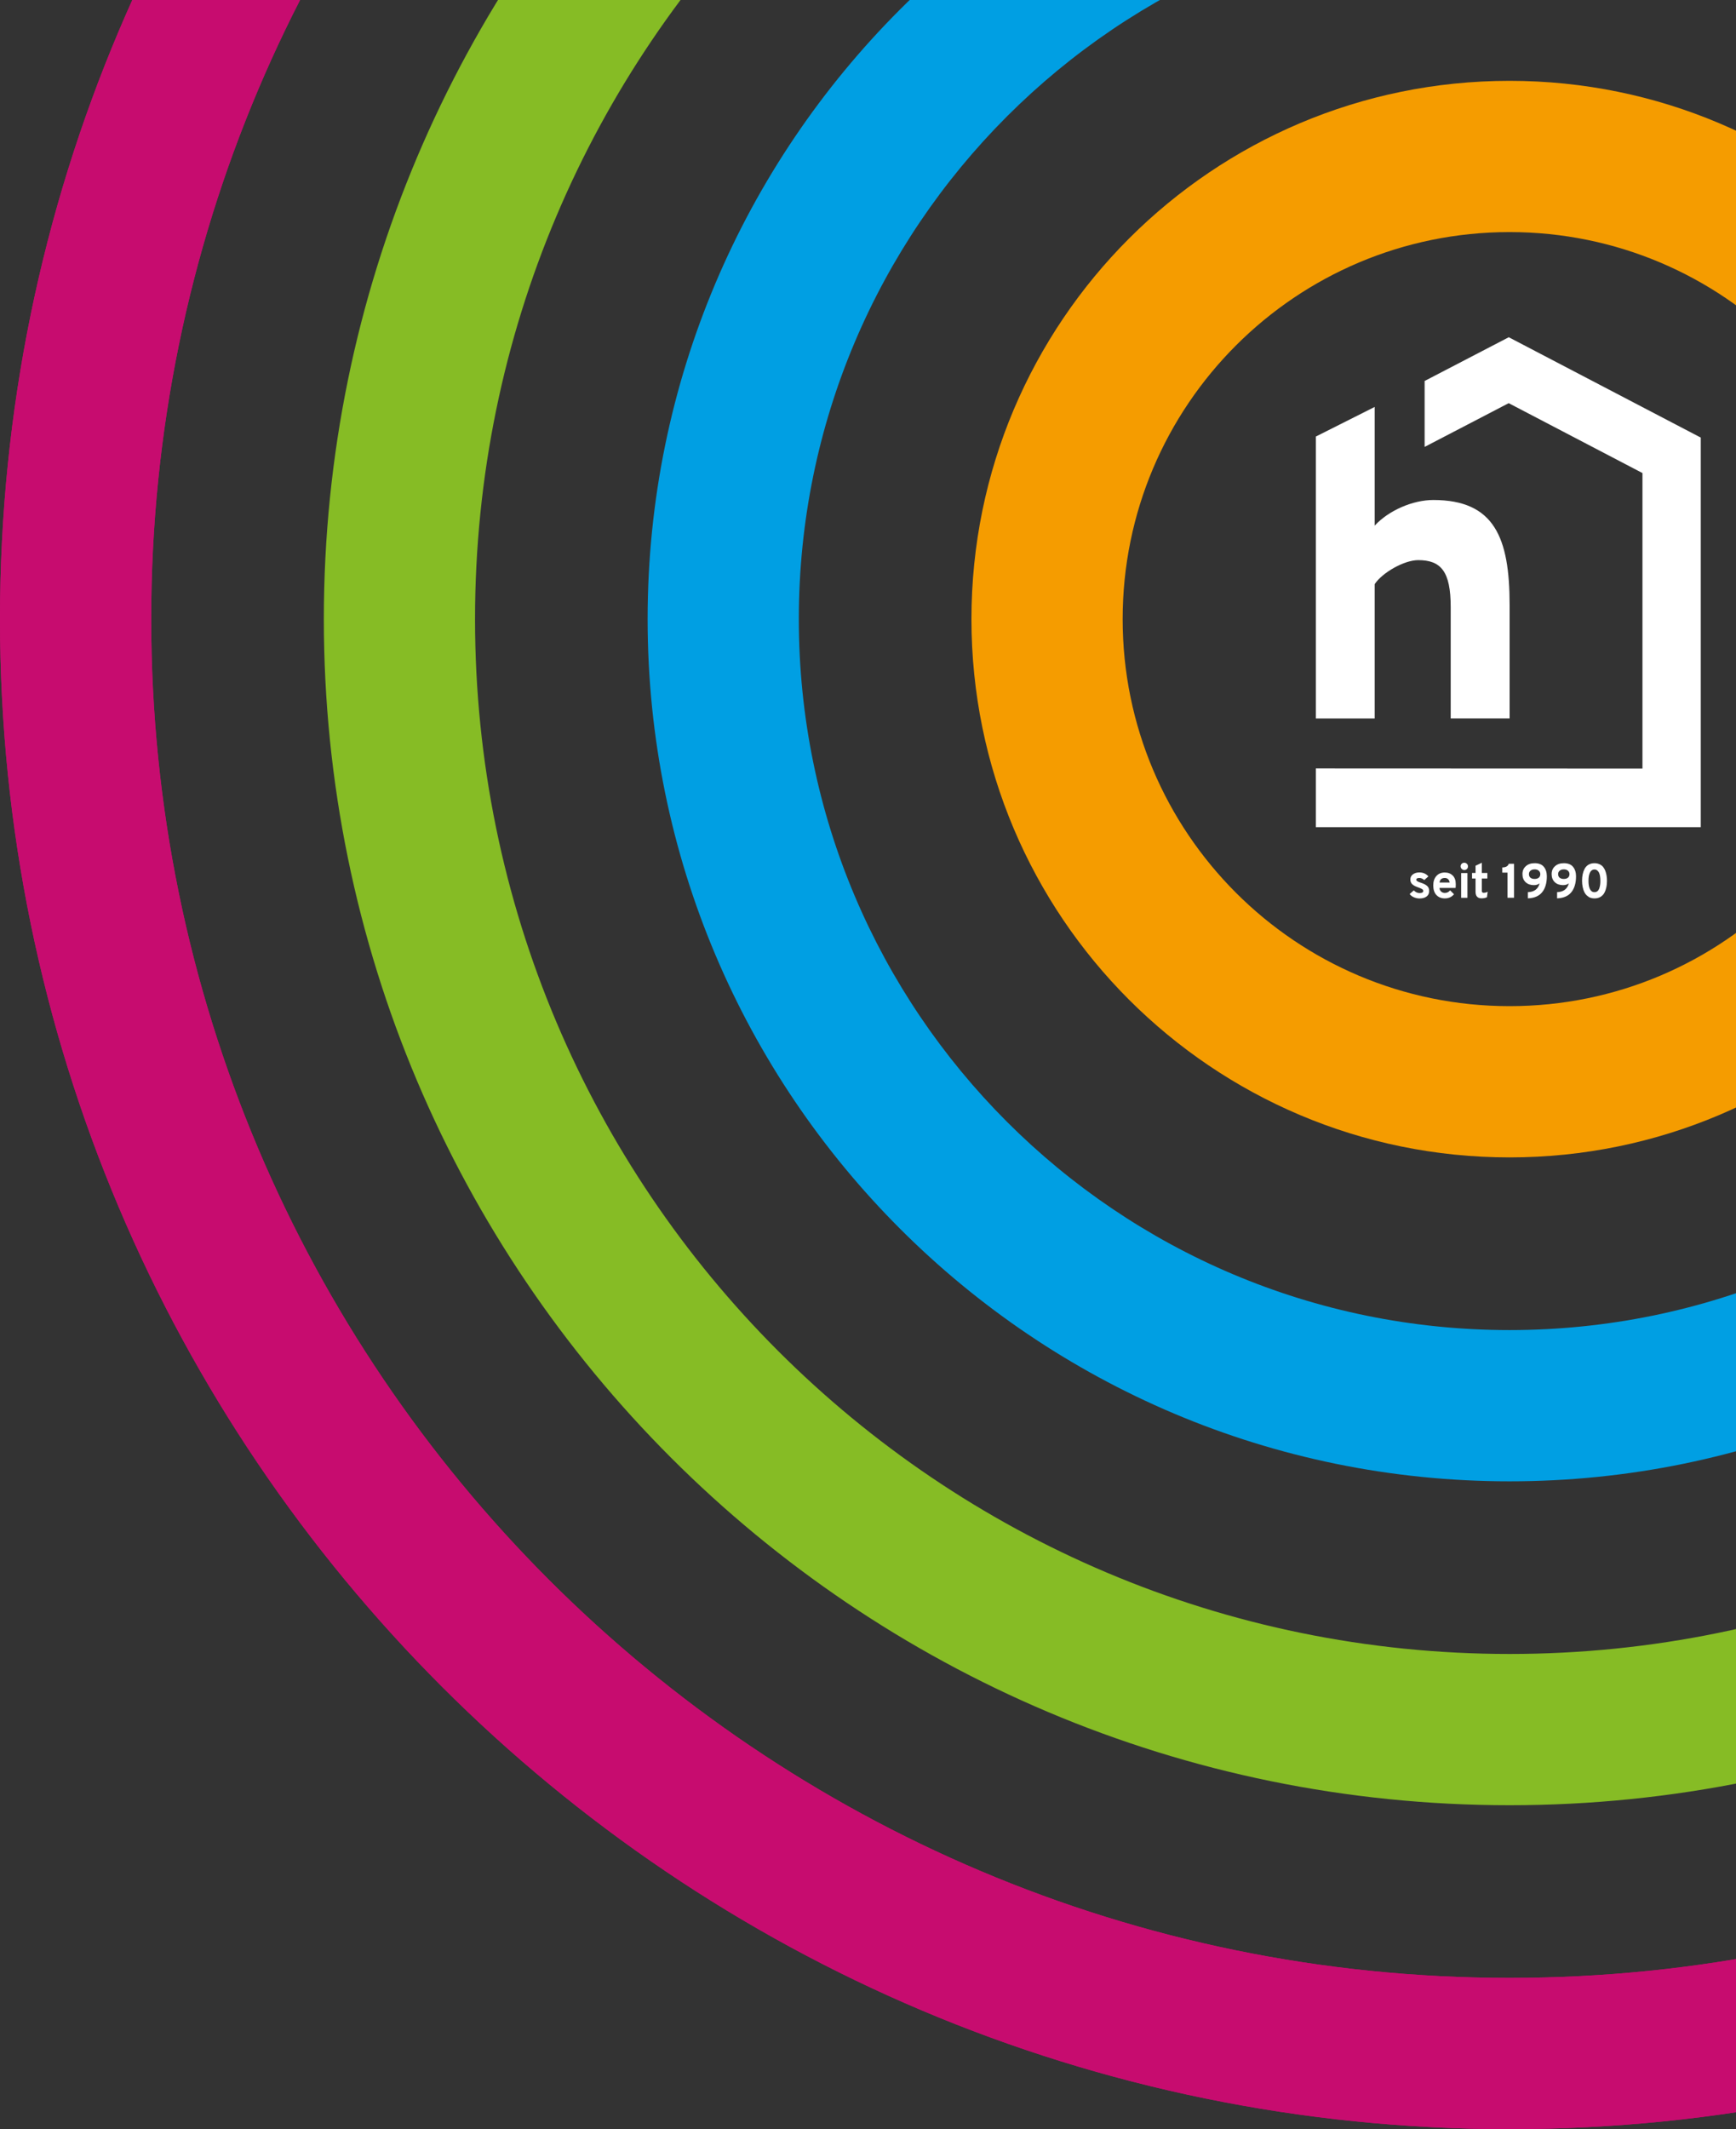 <?xml version="1.0" encoding="UTF-8"?>
<svg xmlns="http://www.w3.org/2000/svg" width="690" height="846" viewBox="0 0 690 846" fill="none">
  <rect x="0" y="0" width="690" height="846" fill="#333333" stroke="none"/>
  <path d="M567.735 348.234C566.832 347.174 565.62 346.657 564.151 346.657C563.119 346.657 562.268 346.915 561.598 347.407C560.928 347.898 560.567 348.57 560.567 349.449C560.567 350.251 560.825 350.897 561.366 351.389C561.907 351.88 562.758 352.294 563.919 352.682C564.589 352.94 565.053 353.147 565.311 353.328C565.569 353.509 565.698 353.716 565.698 354C565.698 354.569 565.208 354.854 564.228 354.854C563.403 354.854 562.629 354.492 561.933 353.794L560.283 355.216C560.67 355.759 561.211 356.198 561.933 356.509C562.655 356.819 563.403 357 564.202 357C565.388 357 566.317 356.741 567.013 356.224C567.709 355.707 568.044 354.957 568.044 354.026C568.044 353.147 567.76 352.449 567.193 351.984C566.626 351.492 565.827 351.104 564.821 350.768C563.532 350.38 562.913 349.992 562.913 349.579C562.913 349.087 563.326 348.855 564.151 348.855C564.847 348.855 565.491 349.139 566.084 349.682M583.024 343.218C582.741 342.933 582.405 342.804 581.993 342.804C581.58 342.804 581.245 342.933 580.962 343.218C580.678 343.502 580.549 343.838 580.549 344.226C580.549 344.614 580.704 344.976 580.987 345.26C581.271 345.545 581.606 345.7 582.019 345.7C582.431 345.7 582.766 345.571 583.05 345.286C583.334 345.002 583.463 344.666 583.463 344.252C583.463 343.838 583.334 343.502 583.05 343.218M546.386 208.911V161.694L523 173.459V285.477H546.386V232.105C549.402 227.554 558.066 222.564 563.687 222.564C572.788 222.564 576.604 227.115 576.604 241.208V285.451H600.016V240.328C600.016 213.643 593.957 198.671 569.72 198.671C561.495 198.671 551.981 202.808 546.36 208.885M523 305.361V328.66H676V173.873L599.68 134L566.239 151.377V177.571L599.655 160.194L652.821 187.966V305.387L523.026 305.336L523 305.361ZM633.741 354.492C633.302 354.492 632.916 354.362 632.606 354.13C632.297 353.871 632.039 353.535 631.858 353.095C631.678 352.656 631.549 352.19 631.472 351.673C631.394 351.156 631.369 350.613 631.369 350.018C631.369 349.424 631.394 348.855 631.472 348.338C631.549 347.82 631.678 347.355 631.858 346.915C632.039 346.476 632.271 346.114 632.606 345.881C632.916 345.622 633.302 345.493 633.741 345.493C634.179 345.493 634.566 345.622 634.875 345.881C635.185 346.14 635.442 346.476 635.623 346.915C635.803 347.355 635.932 347.846 635.984 348.338C636.061 348.855 636.087 349.398 636.087 350.018C636.087 350.639 636.061 351.182 635.984 351.673C635.907 352.19 635.778 352.656 635.623 353.095C635.442 353.535 635.21 353.897 634.875 354.13C634.566 354.388 634.179 354.492 633.741 354.492ZM631.369 356.354C632.039 356.767 632.838 356.974 633.766 356.974C634.695 356.974 635.494 356.767 636.164 356.354C636.835 355.94 637.35 355.397 637.711 354.699C638.072 354 638.33 353.251 638.485 352.475C638.639 351.699 638.717 350.872 638.717 349.992C638.717 349.268 638.665 348.596 638.562 347.95C638.459 347.303 638.304 346.683 638.072 346.062C637.84 345.441 637.531 344.924 637.17 344.459C636.809 344.019 636.319 343.657 635.752 343.399C635.159 343.14 634.514 342.985 633.766 342.985C632.838 342.985 632.039 343.192 631.369 343.58C630.698 343.993 630.182 344.536 629.822 345.235C629.461 345.933 629.203 346.657 629.048 347.432C628.893 348.208 628.816 349.036 628.816 349.941C628.816 350.846 628.893 351.647 629.048 352.423C629.203 353.199 629.461 353.949 629.822 354.647C630.182 355.345 630.698 355.888 631.369 356.302M621.545 349.243C620.849 349.243 620.282 349.062 619.895 348.751C619.508 348.415 619.302 347.95 619.302 347.329C619.302 346.76 619.508 346.295 619.921 345.959C620.333 345.622 620.875 345.441 621.571 345.441C622.267 345.441 622.783 345.622 623.195 345.959C623.608 346.321 623.814 346.76 623.814 347.329C623.814 347.95 623.608 348.415 623.195 348.751C622.783 349.087 622.241 349.243 621.545 349.243ZM618.889 354.492V356.948C621.39 356.871 623.273 356.069 624.536 354.543C625.774 353.018 626.418 350.898 626.418 348.208C626.418 346.631 626.006 345.364 625.206 344.407C624.407 343.45 623.195 342.985 621.571 342.985C620.127 342.985 618.941 343.373 618.064 344.174C617.162 344.976 616.723 346.01 616.723 347.329C616.723 348.648 617.136 349.734 617.987 350.535C618.812 351.311 619.921 351.699 621.261 351.699C622.215 351.699 622.963 351.466 623.556 350.975C622.963 353.225 621.416 354.414 618.915 354.492M609.942 349.243C609.246 349.243 608.679 349.062 608.292 348.751C607.905 348.415 607.699 347.95 607.699 347.329C607.699 346.76 607.905 346.295 608.318 345.959C608.731 345.622 609.272 345.441 609.968 345.441C610.664 345.441 611.206 345.622 611.592 345.959C612.005 346.321 612.211 346.76 612.211 347.329C612.211 347.95 612.005 348.415 611.592 348.751C611.18 349.087 610.639 349.243 609.942 349.243ZM607.287 354.492V356.948C609.788 356.871 611.67 356.069 612.933 354.543C614.171 353.018 614.815 350.898 614.815 348.208C614.815 346.631 614.403 345.364 613.604 344.407C612.804 343.45 611.592 342.985 609.968 342.985C608.524 342.985 607.338 343.373 606.462 344.174C605.559 344.976 605.121 346.01 605.121 347.329C605.121 348.648 605.533 349.734 606.384 350.535C607.235 351.311 608.318 351.699 609.659 351.699C610.613 351.699 611.36 351.466 611.953 350.975C611.36 353.225 609.813 354.414 607.312 354.492M597.102 346.734H599.165V356.716H601.769V343.218H599.68C599.371 344.174 598.494 344.666 597.102 344.666V346.734ZM588.877 356.948C589.676 356.948 590.398 356.793 591.017 356.509L591.301 354.337C590.759 354.621 590.218 354.75 589.676 354.75C589.212 354.75 588.98 354.492 588.98 353.975V349.062H591.172V346.864H588.98V342.804L586.479 343.993V346.864H585.087V349.062H586.479V354.337C586.479 356.069 587.279 356.948 588.851 356.948M583.256 346.889H580.755V356.741H583.256V346.889ZM572.169 350.665C572.324 349.449 573.02 348.855 574.284 348.855C574.799 348.855 575.212 349.01 575.573 349.346C575.908 349.656 576.114 350.122 576.192 350.665H572.169ZM570.906 355.604C571.731 356.509 572.84 356.974 574.258 356.974C575.779 356.974 576.991 356.431 577.919 355.319L576.372 353.768C575.831 354.44 575.134 354.802 574.258 354.802C573.691 354.802 573.201 354.621 572.814 354.259C572.401 353.897 572.195 353.432 572.144 352.811H578.538C578.589 352.449 578.615 351.958 578.615 351.337C578.615 349.811 578.203 348.674 577.403 347.872C576.604 347.096 575.547 346.683 574.258 346.683C572.84 346.683 571.731 347.148 570.906 348.079C570.081 349.01 569.668 350.251 569.668 351.828C569.668 353.406 570.081 354.699 570.906 355.63" fill="white"></path>
  <path fill-rule="evenodd" clip-rule="evenodd" d="M600 92.215C515.067 92.215 446.215 161.067 446.215 246C446.215 330.933 515.067 399.785 600 399.785C684.933 399.785 753.784 330.933 753.784 246C753.784 161.067 684.933 92.215 600 92.215ZM386.117 246C386.117 127.876 481.876 32.118 600 32.118C718.124 32.118 813.882 127.876 813.882 246C813.882 364.124 718.124 459.882 600 459.882C481.876 459.882 386.117 364.124 386.117 246Z" fill="#F59C00"></path>
  <path fill-rule="evenodd" clip-rule="evenodd" d="M600.001 -36.497C443.982 -36.497 317.504 89.981 317.504 246C317.504 402.019 443.982 528.497 600.001 528.497C756.02 528.497 882.498 402.019 882.498 246C882.498 89.981 756.02 -36.497 600.001 -36.497ZM257.406 246C257.406 56.79 410.791 -96.595 600.001 -96.595C789.211 -96.595 942.596 56.79 942.596 246C942.596 435.21 789.211 588.595 600.001 588.595C410.791 588.595 257.406 435.21 257.406 246Z" fill="#009FE3"></path>
  <path fill-rule="evenodd" clip-rule="evenodd" d="M600.001 -165.19C372.907 -165.19 188.811 18.906 188.811 246C188.811 473.094 372.907 657.19 600.001 657.19C827.095 657.19 1011.19 473.094 1011.19 246C1011.19 18.906 827.095 -165.19 600.001 -165.19ZM128.713 246C128.713 -14.285 339.716 -225.288 600.001 -225.288C860.286 -225.288 1071.29 -14.285 1071.29 246C1071.29 506.285 860.286 717.288 600.001 717.288C339.716 717.288 128.713 506.285 128.713 246Z" fill="#86BC25"></path>
  <path fill-rule="evenodd" clip-rule="evenodd" d="M600 -293.902C301.82 -293.902 60.098 -52.18 60.098 246C60.098 544.18 301.82 785.902 600 785.902C898.18 785.902 1139.9 544.18 1139.9 246C1139.9 -52.18 898.18 -293.902 600 -293.902ZM0 246C0 -85.371 268.629 -354 600 -354C931.371 -354 1200 -85.371 1200 246C1200 577.371 931.371 846 600 846C268.629 846 0 577.371 0 246Z" fill="#C70C6F"></path>
  <path fill-rule="evenodd" clip-rule="evenodd" d="M600 -293.902C301.82 -293.902 60.098 -52.18 60.098 246C60.098 544.18 301.82 785.902 600 785.902C898.18 785.902 1139.9 544.18 1139.9 246C1139.9 -52.18 898.18 -293.902 600 -293.902ZM0 246C0 -85.371 268.629 -354 600 -354C931.371 -354 1200 -85.371 1200 246C1200 577.371 931.371 846 600 846C268.629 846 0 577.371 0 246Z" fill="#C70C6F"></path>
</svg>

